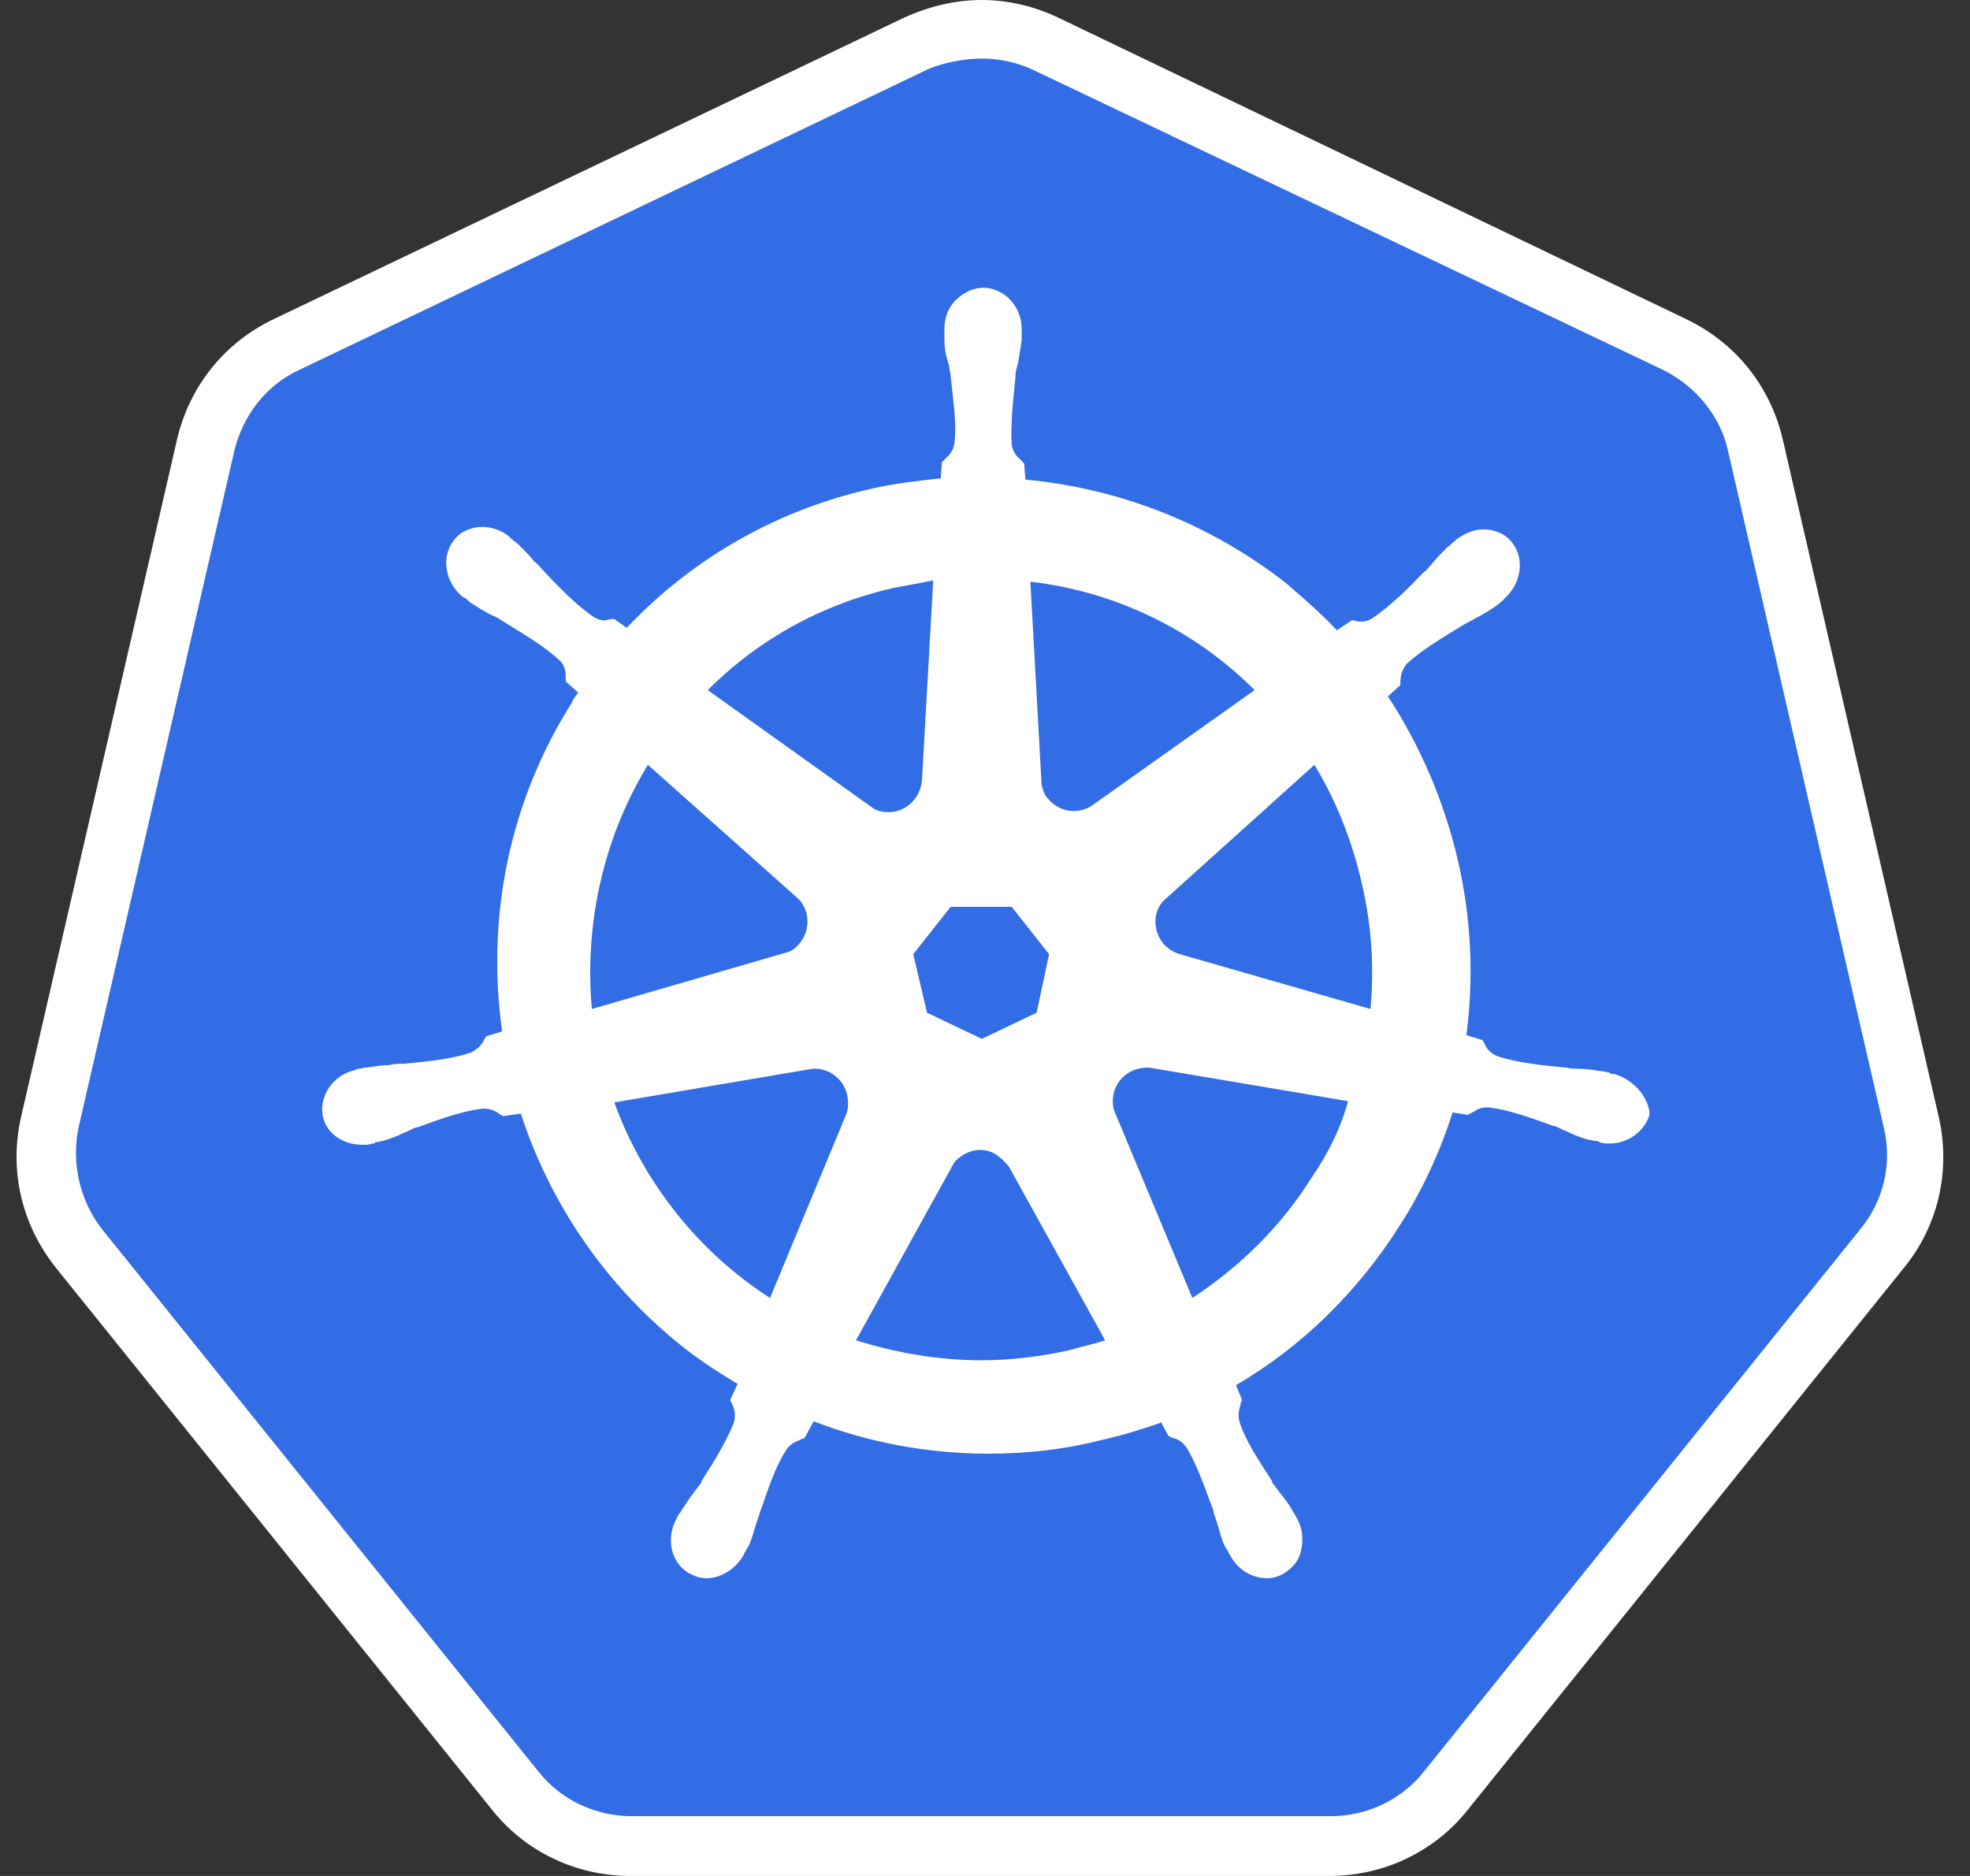 <svg width="63" height="60" viewBox="0 0 63 60" fill="none" xmlns="http://www.w3.org/2000/svg">
<rect x="0" y="0" width="63" height="60" fill="#333333" stroke="none"/>
<path d="M20.202 59.044C18.768 59.044 17.414 58.407 16.497 57.251L2.553 39.92C1.637 38.765 1.278 37.291 1.637 35.856L6.617 14.223C6.936 12.789 7.892 11.633 9.207 10.996L29.366 1.354C30.003 1.036 30.721 0.877 31.438 0.877C32.155 0.877 32.872 1.036 33.509 1.355L53.669 10.956C54.983 11.594 55.94 12.749 56.258 14.183L61.238 35.817C61.557 37.251 61.238 38.725 60.322 39.881L46.378 57.211C45.462 58.327 44.107 59.004 42.673 59.004L20.203 59.044H20.202Z" fill="#326DE6"/>
<path d="M31.397 1.873C31.955 1.873 32.513 1.992 33.031 2.231L53.19 11.833C54.226 12.351 55.023 13.307 55.262 14.422L60.242 36.056C60.521 37.211 60.242 38.407 59.485 39.323L45.541 56.654C44.824 57.57 43.708 58.088 42.553 58.088H20.202C19.047 58.088 17.931 57.57 17.214 56.654L3.27 39.323C2.553 38.407 2.274 37.211 2.513 36.056L7.493 14.422C7.772 13.267 8.529 12.311 9.565 11.833L29.724 2.192C30.242 1.992 30.84 1.873 31.398 1.873L31.397 1.873ZM31.397 0C30.561 0 29.724 0.199 28.927 0.558L8.768 10.199C7.174 10.956 6.059 12.351 5.66 14.064L0.68 35.697C0.282 37.41 0.68 39.163 1.796 40.558L15.74 57.889C16.816 59.243 18.449 60 20.163 60H42.513C44.226 60 45.86 59.243 46.935 57.889L60.88 40.558C61.995 39.203 62.394 37.41 61.995 35.697L57.015 14.064C56.617 12.351 55.501 10.956 53.908 10.199L33.828 0.557C33.071 0.199 32.234 0 31.397 0Z" fill="white"/>
<path d="M51.597 34.343C51.557 34.343 51.557 34.343 51.597 34.343H51.557C51.517 34.343 51.477 34.343 51.477 34.303C51.398 34.303 51.318 34.263 51.238 34.263C50.959 34.223 50.72 34.183 50.481 34.183C50.362 34.183 50.242 34.183 50.083 34.143H50.043C49.206 34.064 48.529 33.984 47.892 33.785C47.613 33.665 47.533 33.506 47.453 33.347C47.453 33.307 47.413 33.307 47.413 33.267L46.895 33.108C47.14 31.234 47.046 29.331 46.617 27.49C46.182 25.634 45.427 23.868 44.386 22.271L44.784 21.912V21.833C44.784 21.634 44.824 21.434 44.983 21.235C45.461 20.797 46.059 20.438 46.776 20C46.895 19.92 47.015 19.881 47.135 19.801C47.374 19.681 47.573 19.562 47.812 19.402C47.852 19.363 47.931 19.323 48.011 19.243C48.051 19.203 48.091 19.203 48.091 19.163C48.648 18.685 48.768 17.889 48.37 17.37C48.17 17.092 47.812 16.932 47.453 16.932C47.135 16.932 46.856 17.052 46.577 17.251L46.497 17.331C46.418 17.37 46.378 17.45 46.298 17.49C46.099 17.689 45.939 17.849 45.78 18.048C45.7 18.127 45.621 18.247 45.501 18.327C44.943 18.924 44.425 19.402 43.907 19.761C43.788 19.841 43.669 19.881 43.549 19.881C43.469 19.881 43.39 19.881 43.31 19.841H43.23L42.752 20.16C42.234 19.602 41.676 19.124 41.119 18.645C38.717 16.768 35.827 15.621 32.792 15.339L32.752 14.821L32.673 14.741C32.553 14.621 32.394 14.502 32.354 14.223C32.314 13.586 32.394 12.868 32.473 12.072V12.032C32.473 11.912 32.513 11.753 32.553 11.633C32.593 11.395 32.633 11.155 32.673 10.877V10.518C32.673 9.801 32.115 9.203 31.438 9.203C31.119 9.203 30.8 9.363 30.561 9.602C30.322 9.841 30.202 10.159 30.202 10.518V10.837C30.202 11.116 30.242 11.355 30.322 11.594C30.362 11.713 30.362 11.833 30.401 11.992V12.032C30.481 12.829 30.601 13.546 30.521 14.183C30.481 14.462 30.322 14.582 30.202 14.701L30.123 14.781L30.083 15.299C29.366 15.378 28.648 15.458 27.931 15.617C24.864 16.295 22.154 17.849 20.043 20.08L19.645 19.801H19.565C19.485 19.801 19.406 19.841 19.326 19.841C19.206 19.841 19.087 19.801 18.967 19.721C18.449 19.363 17.931 18.845 17.374 18.247C17.294 18.167 17.215 18.048 17.095 17.968C16.935 17.769 16.776 17.61 16.577 17.41C16.537 17.37 16.457 17.331 16.378 17.251C16.338 17.211 16.298 17.211 16.298 17.171C16.051 16.968 15.742 16.855 15.421 16.852C15.063 16.852 14.704 17.012 14.505 17.291C14.107 17.809 14.226 18.605 14.784 19.084C14.824 19.084 14.824 19.124 14.864 19.124C14.943 19.163 14.983 19.243 15.063 19.283C15.302 19.442 15.501 19.562 15.74 19.681C15.86 19.721 15.979 19.801 16.099 19.881C16.816 20.319 17.413 20.677 17.892 21.116C18.091 21.315 18.091 21.514 18.091 21.713V21.793L18.489 22.151C18.41 22.271 18.33 22.351 18.29 22.47C16.298 25.618 15.541 29.323 16.059 32.988L15.541 33.147C15.541 33.187 15.501 33.187 15.501 33.227C15.421 33.386 15.302 33.546 15.063 33.665C14.465 33.864 13.748 33.944 12.912 34.024H12.872C12.752 34.024 12.593 34.024 12.473 34.064C12.234 34.064 11.995 34.104 11.716 34.143C11.637 34.143 11.557 34.183 11.477 34.183C11.438 34.183 11.398 34.183 11.358 34.223C10.64 34.382 10.202 35.06 10.322 35.697C10.441 36.255 10.959 36.614 11.597 36.614C11.716 36.614 11.796 36.614 11.916 36.574C11.955 36.574 11.995 36.574 11.995 36.534C12.075 36.534 12.154 36.494 12.234 36.494C12.513 36.414 12.712 36.335 12.951 36.215C13.071 36.175 13.19 36.096 13.31 36.056H13.35C14.107 35.777 14.784 35.538 15.421 35.458H15.501C15.74 35.458 15.9 35.578 16.019 35.657C16.059 35.657 16.059 35.697 16.099 35.697L16.657 35.618C17.613 38.566 19.445 41.195 21.876 43.108C22.433 43.546 22.991 43.904 23.589 44.263L23.35 44.781C23.35 44.821 23.39 44.821 23.39 44.86C23.469 45.02 23.549 45.219 23.469 45.498C23.23 46.096 22.872 46.693 22.433 47.371V47.41C22.354 47.53 22.274 47.61 22.195 47.729C22.035 47.928 21.916 48.127 21.756 48.367C21.716 48.406 21.676 48.486 21.637 48.566C21.637 48.606 21.597 48.645 21.597 48.645C21.278 49.323 21.517 50.08 22.115 50.359C22.274 50.438 22.433 50.478 22.593 50.478C23.071 50.478 23.549 50.159 23.788 49.721C23.788 49.681 23.828 49.641 23.828 49.641C23.868 49.562 23.907 49.482 23.947 49.442C24.067 49.163 24.107 48.964 24.186 48.725L24.306 48.367C24.585 47.57 24.784 46.932 25.143 46.375C25.302 46.136 25.501 46.096 25.66 46.016C25.7 46.016 25.7 46.016 25.74 45.976L26.019 45.458C27.772 46.136 29.684 46.494 31.597 46.494C32.752 46.494 33.947 46.374 35.063 46.096C35.765 45.939 36.457 45.739 37.135 45.498L37.373 45.936C37.413 45.936 37.413 45.936 37.453 45.976C37.653 46.016 37.812 46.096 37.971 46.335C38.29 46.892 38.529 47.57 38.808 48.327V48.367L38.928 48.725C39.007 48.964 39.047 49.203 39.166 49.442C39.206 49.522 39.246 49.562 39.286 49.641C39.286 49.681 39.326 49.721 39.326 49.721C39.565 50.199 40.043 50.478 40.521 50.478C40.68 50.478 40.84 50.438 40.999 50.359C41.278 50.199 41.517 49.96 41.597 49.641C41.676 49.323 41.676 48.964 41.517 48.645C41.517 48.606 41.477 48.606 41.477 48.566C41.437 48.486 41.398 48.407 41.358 48.367C41.238 48.127 41.079 47.928 40.919 47.729C40.84 47.61 40.76 47.53 40.681 47.411V47.371C40.242 46.693 39.844 46.096 39.645 45.498C39.565 45.219 39.645 45.06 39.684 44.861C39.684 44.821 39.724 44.821 39.724 44.781L39.525 44.303C41.637 43.068 43.429 41.315 44.784 39.163C45.501 38.048 46.059 36.813 46.457 35.578L46.935 35.657C46.975 35.657 46.975 35.617 47.015 35.617C47.174 35.538 47.294 35.419 47.533 35.419H47.613C48.25 35.498 48.927 35.737 49.684 36.016H49.724C49.844 36.056 49.963 36.135 50.083 36.175C50.322 36.295 50.521 36.374 50.8 36.454C50.88 36.454 50.959 36.494 51.039 36.494C51.079 36.494 51.119 36.494 51.158 36.534C51.278 36.574 51.358 36.574 51.477 36.574C52.075 36.574 52.593 36.175 52.752 35.657C52.752 35.179 52.314 34.542 51.597 34.343V34.343ZM33.15 32.39L31.398 33.227L29.645 32.39L29.206 30.518L30.401 29.004H32.354L33.549 30.518L33.151 32.39H33.15ZM43.549 28.247C43.858 29.565 43.952 30.923 43.828 32.271L37.732 30.518C37.175 30.359 36.856 29.801 36.975 29.243C37.015 29.084 37.095 28.924 37.214 28.805L42.035 24.462C42.712 25.578 43.23 26.853 43.549 28.247V28.247ZM40.123 22.072L34.904 25.777C34.465 26.056 33.868 25.976 33.509 25.538C33.39 25.418 33.35 25.259 33.31 25.1L32.951 18.605C35.665 18.918 38.192 20.14 40.123 22.072ZM28.569 18.805C29.007 18.725 29.405 18.645 29.844 18.566L29.485 24.94C29.445 25.498 29.007 25.976 28.409 25.976C28.25 25.976 28.051 25.936 27.931 25.856L22.633 22.072C24.266 20.438 26.298 19.323 28.569 18.805V18.805ZM20.72 24.462L25.461 28.685C25.899 29.044 25.939 29.721 25.581 30.159C25.461 30.318 25.302 30.438 25.103 30.478L18.927 32.271C18.688 29.562 19.286 26.813 20.72 24.462ZM19.644 35.259L25.979 34.183C26.497 34.143 26.975 34.502 27.095 35.02C27.135 35.258 27.135 35.458 27.055 35.657L24.625 41.514C22.394 40.079 20.601 37.888 19.645 35.259H19.644ZM34.187 43.187C33.27 43.386 32.354 43.506 31.398 43.506C30.003 43.506 28.648 43.267 27.374 42.868L30.521 37.171C30.84 36.812 31.358 36.653 31.796 36.892C31.982 37.006 32.144 37.155 32.274 37.33L35.342 42.868C34.983 42.988 34.585 43.068 34.186 43.187H34.187ZM41.955 37.649C40.959 39.243 39.644 40.518 38.131 41.514L35.621 35.498C35.501 35.02 35.7 34.502 36.178 34.263C36.338 34.183 36.537 34.143 36.736 34.143L43.111 35.219C42.872 36.095 42.473 36.892 41.955 37.649Z" fill="white"/>
</svg>
